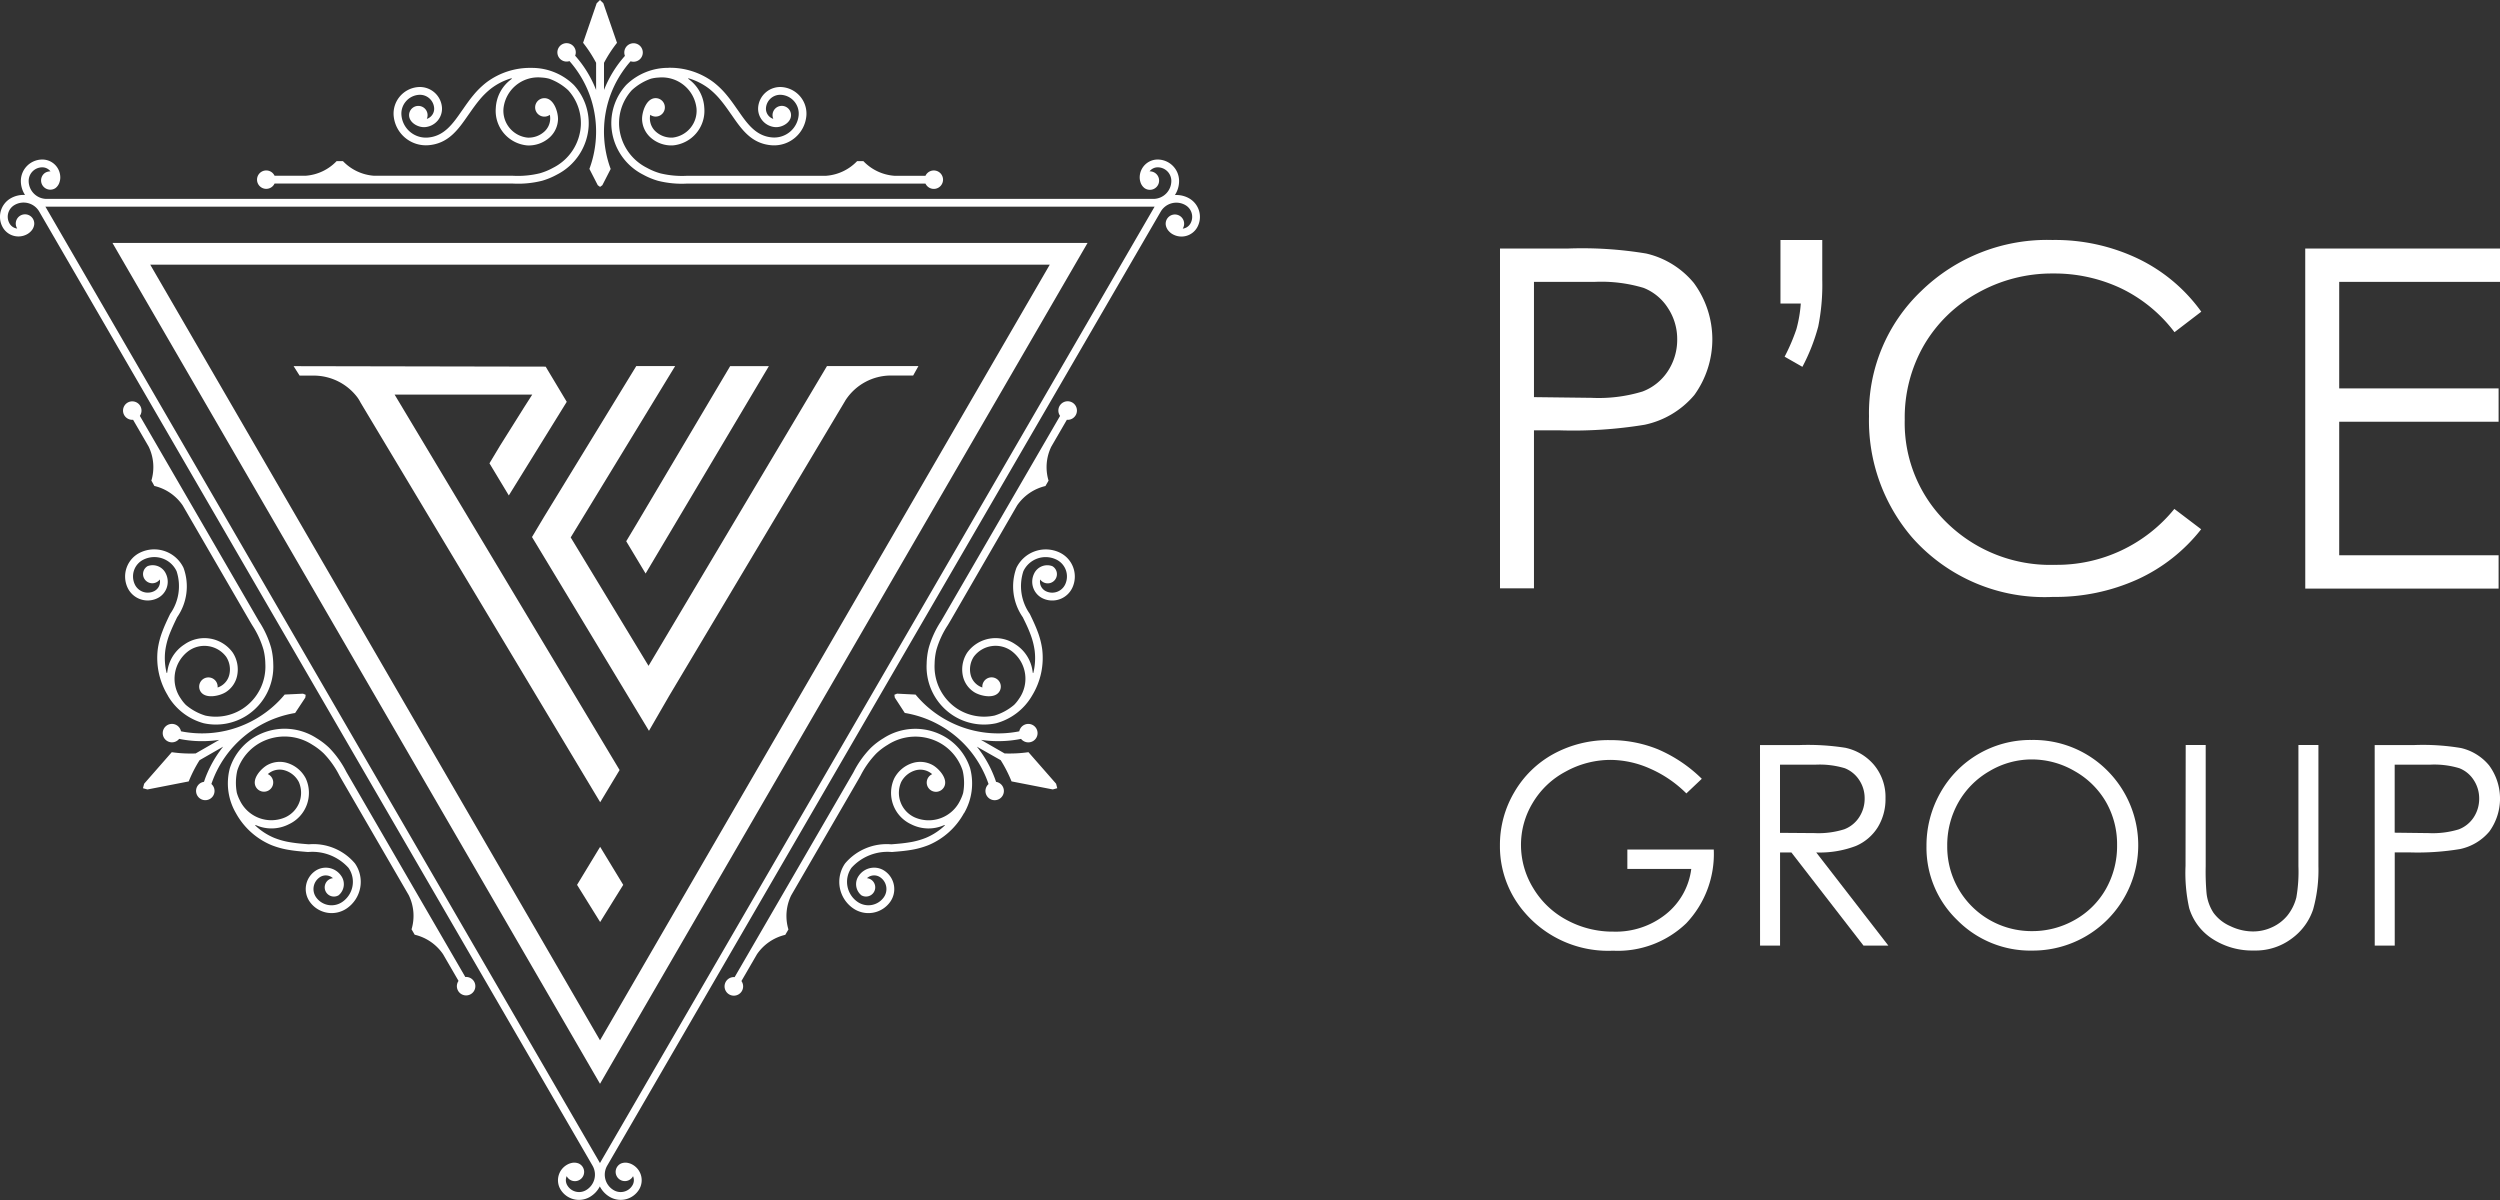 <svg xmlns="http://www.w3.org/2000/svg" width="150" height="72" viewBox="0 0 150 72">
  <rect x="0" y="0" width="150" height="72" fill="#333333" stroke="none"/>
  <g id="グループ_214" data-name="グループ 214" transform="translate(-220 -30)" style="mix-blend-mode: difference;isolation: isolate">
    <g id="グループ_212" data-name="グループ 212" transform="translate(310 44.4)">
      <g id="グループ_205" data-name="グループ 205" transform="translate(0 0)">
        <path id="パス_401" data-name="パス 401" d="M42.626,158.071h4.063a23.475,23.475,0,0,1,4.713.3,5.228,5.228,0,0,1,2.855,1.768,5.707,5.707,0,0,1,.028,6.723,5.334,5.334,0,0,1-2.981,1.782,26.411,26.411,0,0,1-5.184.333H44.664v9.481H42.626Zm2.038,2v6.916l3.452.042a9.016,9.016,0,0,0,3.063-.38,3.139,3.139,0,0,0,1.525-1.231,3.416,3.416,0,0,0,.554-1.9,3.368,3.368,0,0,0-.554-1.874,3.067,3.067,0,0,0-1.463-1.212,8.812,8.812,0,0,0-2.973-.359Z" transform="translate(-42.626 -157.559)" fill="#fff"/>
        <path id="パス_402" data-name="パス 402" d="M58.392,165.266l-1.067-.609a11.61,11.61,0,0,0,.707-1.65,7.9,7.9,0,0,0,.263-1.54H57.076v-3.811h2.508v2.384a12.706,12.706,0,0,1-.242,2.807,11.489,11.489,0,0,1-.95,2.419" transform="translate(-40.248 -157.656)" fill="#fff"/>
        <path id="パス_403" data-name="パス 403" d="M80.512,161.953,78.9,163.187a8.8,8.8,0,0,0-3.2-2.627,9.352,9.352,0,0,0-4.1-.894,9.062,9.062,0,0,0-4.519,1.171,8.417,8.417,0,0,0-3.223,3.147,8.707,8.707,0,0,0-1.144,4.443,8.34,8.34,0,0,0,2.558,6.224,8.864,8.864,0,0,0,6.452,2.495,9.074,9.074,0,0,0,7.167-3.355l1.608,1.22a10.275,10.275,0,0,1-3.8,3,11.939,11.939,0,0,1-5.094,1.06,10.6,10.6,0,0,1-8.443-3.562,10.756,10.756,0,0,1-2.592-7.264,10.1,10.1,0,0,1,3.14-7.533,10.824,10.824,0,0,1,7.866-3.057,11.552,11.552,0,0,1,5.157,1.13,10.007,10.007,0,0,1,3.77,3.167" transform="translate(-38.43 -157.656)" fill="#fff"/>
        <path id="パス_404" data-name="パス 404" d="M81.787,158.071H93.473v2H83.825v6.391h9.564v2H83.825v8.012h9.564v2h-11.6Z" transform="translate(-33.473 -157.559)" fill="#fff"/>
      </g>
      <g id="グループ_204" data-name="グループ 204" transform="translate(0 30)">
        <path id="パス_405" data-name="パス 405" d="M62.4,197.387l-.932.883a7.139,7.139,0,0,0-2.206-1.5,5.9,5.9,0,0,0-2.335-.511,5.565,5.565,0,0,0-2.7.7,5.025,5.025,0,0,0-1.982,1.886,4.86,4.86,0,0,0-.7,2.515,4.964,4.964,0,0,0,.728,2.581,5.18,5.18,0,0,0,2.013,1.922,5.786,5.786,0,0,0,2.814.7,4.81,4.81,0,0,0,3.14-1.047,4.131,4.131,0,0,0,1.522-2.716H57.927v-1.161h5.185a6.044,6.044,0,0,1-1.656,4.428,5.931,5.931,0,0,1-4.388,1.64,6.6,6.6,0,0,1-5.286-2.273,6.047,6.047,0,0,1-1.5-4.05,6.2,6.2,0,0,1,.859-3.182,6.1,6.1,0,0,1,2.355-2.3,6.873,6.873,0,0,1,3.387-.83,7.545,7.545,0,0,1,2.879.551,8.565,8.565,0,0,1,2.634,1.771" transform="translate(-50.286 -195.065)" fill="#fff"/>
        <path id="パス_406" data-name="パス 406" d="M58.857,195.231h2.4a14.513,14.513,0,0,1,2.716.164,3.1,3.1,0,0,1,1.744,1.052,3.009,3.009,0,0,1,.67,1.986,3.219,3.219,0,0,1-.462,1.729,2.884,2.884,0,0,1-1.321,1.127,6.087,6.087,0,0,1-2.372.388l4.326,5.588H65.067l-4.326-5.588H60.06v5.588h-1.2Zm1.2,1.178v4.09l2.073.016a5.151,5.151,0,0,0,1.782-.229,1.849,1.849,0,0,0,.9-.732,2.026,2.026,0,0,0,.324-1.125,1.959,1.959,0,0,0-.328-1.1,1.839,1.839,0,0,0-.861-.706,5.218,5.218,0,0,0-1.769-.213Z" transform="translate(-43.257 -194.929)" fill="#fff"/>
        <path id="パス_407" data-name="パス 407" d="M70.608,195.065a6.239,6.239,0,0,1,4.576,1.824A6.325,6.325,0,0,1,70.706,207.7a6.163,6.163,0,0,1-4.519-1.833,6.028,6.028,0,0,1-1.842-4.434,6.42,6.42,0,0,1,.839-3.214,6.193,6.193,0,0,1,5.424-3.156m.053,1.168a4.957,4.957,0,0,0-2.532.7,5.011,5.011,0,0,0-1.867,1.873,5.215,5.215,0,0,0-.672,2.628,5.056,5.056,0,0,0,5.071,5.1,5.149,5.149,0,0,0,2.594-.679,4.879,4.879,0,0,0,1.86-1.858,5.229,5.229,0,0,0,.666-2.619,5.1,5.1,0,0,0-.666-2.592,5,5,0,0,0-1.882-1.853,5.085,5.085,0,0,0-2.572-.7" transform="translate(-38.756 -195.065)" fill="#fff"/>
        <path id="パス_408" data-name="パス 408" d="M72.89,195.23h1.2v7.264a14.949,14.949,0,0,0,.049,1.611,2.665,2.665,0,0,0,.417,1.19,2.46,2.46,0,0,0,1.007.8,3.156,3.156,0,0,0,1.365.322,2.686,2.686,0,0,0,1.145-.253,2.551,2.551,0,0,0,.917-.7,2.855,2.855,0,0,0,.539-1.088,8.955,8.955,0,0,0,.124-1.88V195.23h1.2v7.264a8.794,8.794,0,0,1-.317,2.6,3.545,3.545,0,0,1-1.259,1.731,3.6,3.6,0,0,1-2.286.735,4.381,4.381,0,0,1-2.5-.7,3.346,3.346,0,0,1-1.391-1.84,9.741,9.741,0,0,1-.22-2.535Z" transform="translate(-31.748 -194.93)" fill="#fff"/>
        <path id="パス_409" data-name="パス 409" d="M79.12,195.231h2.4a13.789,13.789,0,0,1,2.781.18,3.088,3.088,0,0,1,1.685,1.043A3.362,3.362,0,0,1,86,200.42a3.137,3.137,0,0,1-1.758,1.052,15.532,15.532,0,0,1-3.06.2h-.859v5.595h-1.2Zm1.2,1.178v4.081l2.037.025a5.343,5.343,0,0,0,1.807-.224,1.861,1.861,0,0,0,.9-.726,2.026,2.026,0,0,0,.326-1.123,2,2,0,0,0-.326-1.107,1.8,1.8,0,0,0-.865-.713,5.171,5.171,0,0,0-1.755-.213Z" transform="translate(-26.639 -194.929)" fill="#fff"/>
      </g>
    </g>
    <g id="グループ_201" data-name="グループ 201" transform="translate(220 30)">
      <path id="パス_410" data-name="パス 410" d="M45.1,73.591h0L72.084,27.054H18.114m55.67-.326L45.665,75.22,45.1,76.2l-.566-.977L16.414,26.728l-.567-.979H74.352Z" transform="translate(-9.099 -11.172)" fill="#fff"/>
      <path id="パス_411" data-name="パス 411" d="M72.95,10.285a.614.614,0,0,1,.49-.245.816.816,0,0,1,.82.816,1.08,1.08,0,0,1-1.083,1.078H6.784A1.08,1.08,0,0,1,5.7,10.856a.816.816,0,0,1,.819-.816.612.612,0,0,1,.49.245.559.559,0,0,0-.354.107.554.554,0,0,0,.659.89.707.707,0,0,0,.244-.375.872.872,0,0,0,.039-.261A1.076,1.076,0,0,0,6.52,9.572a1.288,1.288,0,0,0-1.289,1.283,1.537,1.537,0,0,0,.251.843,1.541,1.541,0,0,0-.859.2,1.282,1.282,0,0,0-.472,1.753,1.083,1.083,0,0,0,1.473.393.919.919,0,0,0,.208-.165.7.7,0,0,0,.2-.4.555.555,0,1,0-1.019.234.608.608,0,0,1-.458-.3.811.811,0,0,1,.3-1.114,1.083,1.083,0,0,1,1.478.395l16.6,28.623,16.6,28.624a1.076,1.076,0,0,1-.4,1.473.82.82,0,0,1-1.119-.3.607.607,0,0,1-.032-.545.554.554,0,1,0,.715-.761.719.719,0,0,0-.449-.023.913.913,0,0,0-.246.1,1.072,1.072,0,0,0-.4,1.467,1.294,1.294,0,0,0,1.76.47,1.546,1.546,0,0,0,.608-.638,1.538,1.538,0,0,0,.607.637,1.294,1.294,0,0,0,1.76-.47,1.071,1.071,0,0,0-.395-1.466.884.884,0,0,0-.246-.1.717.717,0,0,0-.449.023.553.553,0,1,0,.715.762.6.6,0,0,1-.032.544.82.82,0,0,1-1.119.3,1.075,1.075,0,0,1-.4-1.473l16.6-28.624L73.622,12.7a1.084,1.084,0,0,1,1.479-.395.812.812,0,0,1,.3,1.114.613.613,0,0,1-.458.3.554.554,0,1,0-1.019-.235.711.711,0,0,0,.2.4.88.88,0,0,0,.207.165,1.082,1.082,0,0,0,1.473-.393,1.282,1.282,0,0,0-.472-1.753,1.548,1.548,0,0,0-.858-.2,1.532,1.532,0,0,0,.251-.843A1.288,1.288,0,0,0,73.44,9.572a1.076,1.076,0,0,0-1.078,1.074.872.872,0,0,0,.039.261.708.708,0,0,0,.244.375.554.554,0,1,0,.3-1m-32.97,59.5c-.013-.024-.025-.048-.039-.072l-16.6-28.623L6.745,12.469c-.014-.024-.028-.047-.044-.07l.082,0H73.177l.082,0c-.015.023-.03.045-.043.069l-16.6,28.623-16.6,28.625c-.014.024-.027.047-.039.072m21.841-21A4.345,4.345,0,0,1,59.707,50.7a4.973,4.973,0,0,1-1.065.295c-.343.058-.689.088-1.025.115l-.127.011a2.916,2.916,0,0,0-2.422.948,1.462,1.462,0,0,0,.366,2.044,1.135,1.135,0,0,0,1.577-.28.853.853,0,0,0-.213-1.192.642.642,0,0,0-.8.049.559.559,0,0,1,.22.071.553.553,0,1,1-.555.957.864.864,0,0,1-.146-1.186,1.115,1.115,0,0,1,1.545-.275A1.32,1.32,0,0,1,57.4,54.1a1.606,1.606,0,0,1-2.231.4,1.931,1.931,0,0,1-.484-2.694,3.267,3.267,0,0,1,2.77-1.147l.127-.01c.32-.025.65-.055.984-.112a4.488,4.488,0,0,0,.965-.266,3.729,3.729,0,0,0,1.146-.751l-.034-.02a2.294,2.294,0,0,1-2-.046,2.075,2.075,0,0,1-1.01-2.747,1.863,1.863,0,0,1,1.093-.922,1.547,1.547,0,0,1,1.178.1c.374.191,1,.847.716,1.343a.554.554,0,1,1-.71-.778,1.062,1.062,0,0,0-.221-.151,1.075,1.075,0,0,0-.82-.067,1.4,1.4,0,0,0-.819.691,1.614,1.614,0,0,0,.809,2.118,2.092,2.092,0,0,0,2.738-1.031,2.365,2.365,0,0,0,.173-.438,3.265,3.265,0,0,0-.03-1.334,2.946,2.946,0,0,0-1.464-1.715,3.056,3.056,0,0,0-3.04.17,3.759,3.759,0,0,0-.679.516,5.457,5.457,0,0,0-.943,1.328l-.145.255-4.017,6.929a2.823,2.823,0,0,0-.167,2.045l-.094.162-.094.162a2.85,2.85,0,0,0-1.7,1.166l-.931,1.606a.557.557,0,1,1-.408-.234l7-12.07c.1-.166.125-.217.144-.251a5.8,5.8,0,0,1,1.026-1.433,4.278,4.278,0,0,1,.762-.582,3.524,3.524,0,0,1,3.5-.184,3.409,3.409,0,0,1,1.7,1.995,3.544,3.544,0,0,1-.366,2.689m4.118-8.429.035.02a3.7,3.7,0,0,0,.08-1.364,4.471,4.471,0,0,0-.251-.965c-.118-.316-.258-.615-.4-.9l-.055-.114a3.237,3.237,0,0,1-.388-2.962,1.95,1.95,0,0,1,2.586-.93,1.594,1.594,0,0,1,.769,2.122,1.332,1.332,0,0,1-1.768.635,1.105,1.105,0,0,1-.532-1.47.872.872,0,0,1,1.1-.466.553.553,0,1,1-.726.8.635.635,0,0,0,.355.71.861.861,0,0,0,1.143-.413,1.125,1.125,0,0,0-.546-1.5,1.476,1.476,0,0,0-1.961.706,2.887,2.887,0,0,0,.386,2.562l.055.115c.144.3.291.616.412.941a4.832,4.832,0,0,1,.276,1.065,4.328,4.328,0,0,1-.606,2.78,3.574,3.574,0,0,1-2.156,1.66,3.431,3.431,0,0,1-2.584-.467,3.485,3.485,0,0,1-1.587-3.106,4.225,4.225,0,0,1,.125-.948,5.774,5.774,0,0,1,.734-1.6l.146-.25,7-12.07a.557.557,0,1,1,.407.234l-.931,1.606a2.82,2.82,0,0,0-.167,2.045L66.8,29l-.094.162a2.847,2.847,0,0,0-1.7,1.166L61,37.254l-.15.253a5.424,5.424,0,0,0-.683,1.476,3.7,3.7,0,0,0-.11.843,3.029,3.029,0,0,0,1.372,2.707,2.965,2.965,0,0,0,2.224.4,3.3,3.3,0,0,0,1.175-.642,2.315,2.315,0,0,0,.295-.367,2.075,2.075,0,0,0-.471-2.878,1.631,1.631,0,0,0-2.248.362,1.39,1.39,0,0,0-.192,1.052,1.068,1.068,0,0,0,.71.789.542.542,0,0,1,.072-.33.554.554,0,0,1,.961.553c-.288.5-1.174.282-1.527.055a1.532,1.532,0,0,1-.674-.966,1.85,1.85,0,0,1,.256-1.4,2.094,2.094,0,0,1,2.895-.5,2.273,2.273,0,0,1,1.039,1.7m-7.03,1.314a6.336,6.336,0,0,0,.806.813,6.482,6.482,0,0,0,2.7,1.35v0a6.445,6.445,0,0,0,1.875.152,6.305,6.305,0,0,0,.667-.079c.058-.01.115-.02.174-.032a.547.547,0,0,1,.064-.167.554.554,0,1,1,.2.755.52.52,0,0,1-.157-.135c-.068.014-.136.027-.2.038a6.763,6.763,0,0,1-.714.084,6.864,6.864,0,0,1-1.491-.063l1.418.815a8.141,8.141,0,0,0,1.432-.075l1.658,1.892.07.269-.269.074-2.475-.483a8.023,8.023,0,0,0-.65-1.272L62.591,44.8a6.823,6.823,0,0,1,.8,1.254,6.958,6.958,0,0,1,.283.658c.024.065.047.13.069.2a.553.553,0,1,1-.562.271.52.52,0,0,1,.113-.138c-.019-.056-.039-.112-.059-.166a5.947,5.947,0,0,0-.265-.614A6.392,6.392,0,0,0,61.9,44.715v0a6.438,6.438,0,0,0-3.633-1.938l-.6-.922-.023-.17.159-.066Zm-44.862.059a4.329,4.329,0,0,1-.606-2.78,4.9,4.9,0,0,1,.277-1.065c.121-.326.267-.639.411-.941l.055-.114a2.884,2.884,0,0,0,.386-2.563,1.475,1.475,0,0,0-1.961-.706,1.124,1.124,0,0,0-.545,1.5.859.859,0,0,0,1.143.412.635.635,0,0,0,.355-.71.55.55,0,0,1-.172.154.555.555,0,0,1-.757-.2.55.55,0,0,1,.2-.754.871.871,0,0,1,1.1.466,1.1,1.1,0,0,1-.532,1.47,1.333,1.333,0,0,1-1.768-.635,1.594,1.594,0,0,1,.769-2.122,1.948,1.948,0,0,1,2.586.929,3.237,3.237,0,0,1-.387,2.962l-.055.115c-.138.289-.277.588-.4.9a4.472,4.472,0,0,0-.252.965,3.706,3.706,0,0,0,.08,1.364l.035-.02a2.275,2.275,0,0,1,1.04-1.7,2.093,2.093,0,0,1,2.894.5,1.846,1.846,0,0,1,.256,1.4,1.53,1.53,0,0,1-.674.966c-.354.228-1.239.442-1.527-.054a.554.554,0,1,1,1.033-.222,1.049,1.049,0,0,0,.241-.115,1.066,1.066,0,0,0,.467-.674,1.385,1.385,0,0,0-.191-1.051,1.63,1.63,0,0,0-2.247-.362,2.074,2.074,0,0,0-.471,2.877,2.288,2.288,0,0,0,.295.368,3.291,3.291,0,0,0,1.175.642,2.966,2.966,0,0,0,2.223-.405,3.027,3.027,0,0,0,1.372-2.707,3.73,3.73,0,0,0-.11-.843,5.436,5.436,0,0,0-.683-1.477l-.149-.252-4.018-6.929a2.848,2.848,0,0,0-1.7-1.166L13.156,29l-.094-.162a2.825,2.825,0,0,0-.165-2.045l-.932-1.606a.556.556,0,0,1-.529-.275.554.554,0,1,1,.935.04l7,12.071.146.251a5.759,5.759,0,0,1,.733,1.6,4.2,4.2,0,0,1,.125.949,3.486,3.486,0,0,1-1.587,3.106,3.433,3.433,0,0,1-2.584.466,3.573,3.573,0,0,1-2.156-1.66M19.32,49.5l-.035.02a3.748,3.748,0,0,0,1.146.751,4.528,4.528,0,0,0,.965.265c.334.057.664.086.985.112l.126.01a3.265,3.265,0,0,1,2.77,1.147,1.932,1.932,0,0,1-.484,2.695,1.607,1.607,0,0,1-2.23-.4,1.319,1.319,0,0,1,.331-1.842,1.114,1.114,0,0,1,1.545.276.863.863,0,0,1-.146,1.185.553.553,0,1,1-.555-.957.561.561,0,0,1,.219-.071.641.641,0,0,0-.8-.049.853.853,0,0,0-.213,1.192,1.135,1.135,0,0,0,1.577.28,1.464,1.464,0,0,0,.367-2.045,2.918,2.918,0,0,0-2.422-.948l-.127-.01c-.335-.028-.681-.058-1.025-.117a4.956,4.956,0,0,1-1.064-.294,4.35,4.35,0,0,1-2.115-1.913,3.543,3.543,0,0,1-.366-2.689,3.41,3.41,0,0,1,1.7-1.995,3.524,3.524,0,0,1,3.5.184,4.342,4.342,0,0,1,.762.581A5.831,5.831,0,0,1,24.754,46.3c.019.035.048.085.145.251l7,12.069a.556.556,0,0,1,.528.275.554.554,0,1,1-.935-.04l-.931-1.606a2.851,2.851,0,0,0-1.7-1.166l-.094-.162-.094-.162a2.822,2.822,0,0,0-.167-2.046l-4.017-6.928-.145-.254a5.462,5.462,0,0,0-.943-1.328,3.83,3.83,0,0,0-.678-.517,3.059,3.059,0,0,0-3.04-.17,2.946,2.946,0,0,0-1.465,1.715,3.283,3.283,0,0,0-.028,1.334,2.364,2.364,0,0,0,.172.438A2.093,2.093,0,0,0,21.1,49.037a1.615,1.615,0,0,0,.809-2.118,1.4,1.4,0,0,0-.819-.69,1.072,1.072,0,0,0-.82.066,1.051,1.051,0,0,0-.221.151.552.552,0,0,1,.048.981.555.555,0,0,1-.758-.2c-.288-.5.342-1.152.716-1.343a1.547,1.547,0,0,1,1.178-.1,1.865,1.865,0,0,1,1.093.922,2.074,2.074,0,0,1-1.01,2.747,2.293,2.293,0,0,1-2,.046m2.372-6.719a6.4,6.4,0,0,0-1.11.288,6.491,6.491,0,0,0-2.522,1.65h0a6.373,6.373,0,0,0-1.07,1.542,6.257,6.257,0,0,0-.264.614c-.02.054-.04.11-.059.166a.522.522,0,0,1,.114.138.554.554,0,1,1-.758-.2.564.564,0,0,1,.2-.068c.022-.065.045-.131.069-.2a6.9,6.9,0,0,1,.284-.658,6.758,6.758,0,0,1,.8-1.254l-1.419.815a7.952,7.952,0,0,0-.65,1.272l-2.475.483-.27-.074.07-.269,1.658-1.893a7.988,7.988,0,0,0,1.432.075l1.417-.815a6.864,6.864,0,0,1-1.491.063,6.939,6.939,0,0,1-.714-.085c-.069-.011-.136-.024-.2-.039a.553.553,0,1,1,.046-.62.547.547,0,0,1,.064.167l.174.033a6.627,6.627,0,0,0,.666.078,6.443,6.443,0,0,0,1.875-.152h0a6.487,6.487,0,0,0,2.7-1.351,6.269,6.269,0,0,0,.806-.813l1.1-.052.16.066-.023.17ZM44.072,4.067a4.363,4.363,0,0,1,2.72.867,4.954,4.954,0,0,1,.789.77c.223.267.422.55.613.826l.072.1c.536.775,1.059,1.532,2.036,1.615A1.472,1.472,0,0,0,51.9,6.911a1.129,1.129,0,0,0-1.031-1.22.857.857,0,0,0-.93.78.638.638,0,0,0,.441.662.555.555,0,1,1,1.062-.225c0,.449-.541.754-.959.719a1.109,1.109,0,0,1-1.013-1.194A1.33,1.33,0,0,1,50.9,5.225a1.606,1.606,0,0,1,1.09.561,1.59,1.59,0,0,1,.372,1.164,1.943,1.943,0,0,1-2.1,1.765c-1.2-.1-1.784-.949-2.383-1.816l-.072-.1c-.183-.263-.372-.533-.589-.793a4.477,4.477,0,0,0-.713-.7,3.774,3.774,0,0,0-1.226-.613v.04a2.274,2.274,0,0,1,.959,1.746,2.081,2.081,0,0,1-1.885,2.245,1.871,1.871,0,0,1-1.348-.481,1.534,1.534,0,0,1-.5-1.064c-.019-.418.236-1.29.812-1.29a.553.553,0,1,1-.323,1,1.127,1.127,0,0,0-.02.266,1.068,1.068,0,0,0,.352.741,1.4,1.4,0,0,0,1.011.36A1.621,1.621,0,0,0,45.77,6.5,2.086,2.086,0,0,0,43.5,4.653a2.318,2.318,0,0,0-.467.07,3.3,3.3,0,0,0-1.146.692,2.935,2.935,0,0,0-.76,2.12A3.031,3.031,0,0,0,42.8,10.071a3.792,3.792,0,0,0,.789.327,5.51,5.51,0,0,0,1.626.149l.294,0h8.035a2.858,2.858,0,0,0,1.863-.879h.376a2.855,2.855,0,0,0,1.862.879h1.863a.553.553,0,1,1,0,.468H45.218a5.861,5.861,0,0,1-1.759-.167,4.31,4.31,0,0,1-.887-.367,3.491,3.491,0,0,1-1.909-2.922A3.4,3.4,0,0,1,41.549,5.1a3.588,3.588,0,0,1,2.523-1.029m-9.391.663V4.69a3.766,3.766,0,0,0-1.226.613,4.48,4.48,0,0,0-.714.7c-.216.26-.406.53-.589.793l-.072.1c-.6.867-1.184,1.714-2.383,1.816A1.943,1.943,0,0,1,27.6,6.95a1.588,1.588,0,0,1,.372-1.164,1.6,1.6,0,0,1,1.089-.561,1.33,1.33,0,0,1,1.436,1.208,1.108,1.108,0,0,1-1.013,1.194c-.417.035-.959-.27-.959-.719a.555.555,0,1,1,1.063.225.638.638,0,0,0,.44-.662.856.856,0,0,0-.929-.78,1.128,1.128,0,0,0-.77.4,1.116,1.116,0,0,0-.262.823,1.471,1.471,0,0,0,1.594,1.338c.978-.083,1.5-.84,2.036-1.615l.072-.1c.191-.276.39-.559.613-.826a4.95,4.95,0,0,1,.788-.77,4.363,4.363,0,0,1,2.72-.867A3.585,3.585,0,0,1,38.411,5.1,3.4,3.4,0,0,1,39.3,7.557a3.491,3.491,0,0,1-1.909,2.922,4.323,4.323,0,0,1-.887.367,5.865,5.865,0,0,1-1.759.167H20.454a.552.552,0,1,1,0-.468h1.863a2.855,2.855,0,0,0,1.862-.879h.376a2.859,2.859,0,0,0,1.863.879h8.035l.294,0a5.518,5.518,0,0,0,1.627-.149,3.8,3.8,0,0,0,.789-.327,3.029,3.029,0,0,0,1.667-2.536,2.93,2.93,0,0,0-.76-2.12,3.3,3.3,0,0,0-1.145-.692,2.336,2.336,0,0,0-.467-.07A2.087,2.087,0,0,0,34.19,6.5a1.621,1.621,0,0,0,1.438,1.757,1.4,1.4,0,0,0,1.011-.36,1.064,1.064,0,0,0,.352-.741,1.1,1.1,0,0,0-.02-.266.554.554,0,1,1-.323-1c.577,0,.831.871.812,1.29a1.532,1.532,0,0,1-.5,1.064,1.869,1.869,0,0,1-1.348.481,2.08,2.08,0,0,1-1.884-2.245,2.271,2.271,0,0,1,.958-1.746m4.658,5.4a6.244,6.244,0,0,0,.3-1.1,6.434,6.434,0,0,0-.173-3h0A6.411,6.411,0,0,0,38.264,3.8c-.038-.045-.076-.089-.115-.134a.552.552,0,1,1,.378-.524.545.545,0,0,1-.039.2c.046.052.091.1.135.157a6.545,6.545,0,0,1,.431.573A6.826,6.826,0,0,1,39.746,5.4V3.767a8.012,8.012,0,0,0-.781-1.2L39.781.195,39.98,0l.2.195L41,2.57a7.911,7.911,0,0,0-.78,1.2V5.4a6.847,6.847,0,0,1,1.121-1.891c.044-.053.09-.106.135-.157a.545.545,0,0,1-.038-.2.555.555,0,1,1,.378.524c-.039.045-.078.089-.116.134a6.439,6.439,0,0,0-.4.535,6.336,6.336,0,0,0-.806,1.693h0a6.435,6.435,0,0,0-.173,3,6.344,6.344,0,0,0,.3,1.1l-.5.975-.137.1-.138-.1Z" transform="translate(-3.98)" fill="#fff"/>
      <path id="パス_412" data-name="パス 412" d="M51.969,69.928l1.385-2.282,1.386,2.282-1.386,2.23ZM38.984,41a2.5,2.5,0,0,0-.179-.3,3.29,3.29,0,0,0-2.648-1.327h-.835l-.359-.567,15.123.029,1.265,2.111-3.476,5.618-1.161-1.929.637-1.061,1.395-2.223.009-.016.527-.824-8.26,0,13.5,22.528-1.164,1.934ZM50.6,51.267l-1.334-2.208.712-1.193L55.523,38.8h2.332L51.588,49.082l4.67,7.706L66.965,38.8h5.488l-.317.568H70.817A3.254,3.254,0,0,0,68.1,40.816a.558.558,0,0,0-.049.081L68,40.981,57.484,58.608l-.034.06-1.166,2.018Zm4.319-1.955.636-1.061,5.6-9.446h2.323L56.082,51.249Z" transform="translate(-17.346 -16.837)" fill="#fff"/>
    </g>
  </g>
</svg>
